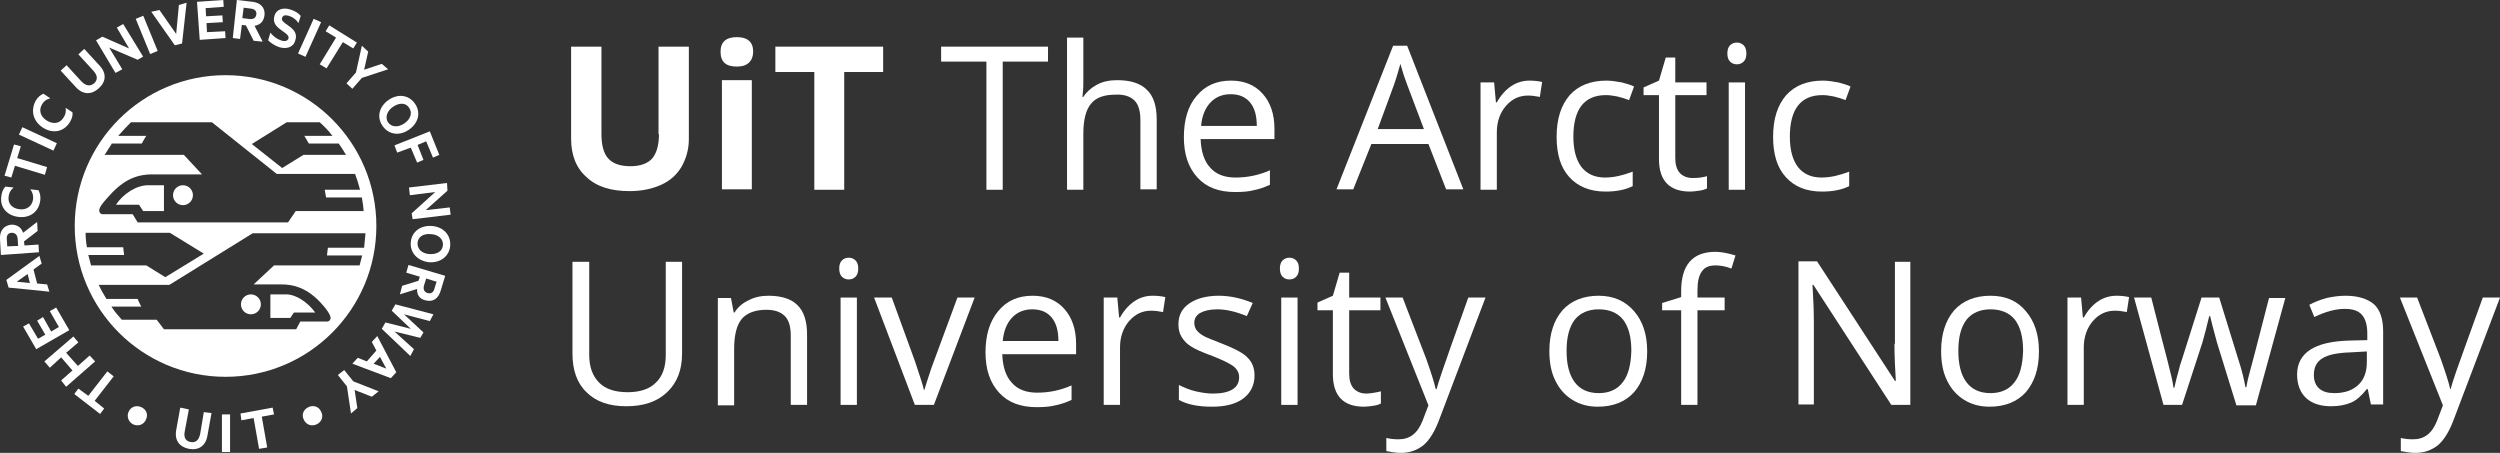 <?xml version="1.0" encoding="utf-8"?>
<!-- Generator: Adobe Illustrator 21.0.2, SVG Export Plug-In . SVG Version: 6.00 Build 0)  -->
<svg version="1.1" id="English" xmlns="http://www.w3.org/2000/svg" xmlns:xlink="http://www.w3.org/1999/xlink" x="0px" y="0px" width="552px" height="100px"
	 viewBox="0 0 552 100" style="enable-background:new 0 0 552 100;" xml:space="preserve">
<rect x="0" y="0" width="552" height="100" fill="#333333" stroke="none"/>
<style type="text/css">
	.st0{fill:#FFFFFF;}
</style>
<g>
	<path class="st0" d="M145.5,29.6c0,2.4-0.5,4.2-1.5,5.4c-1,1.1-2.6,1.7-4.8,1.7c-2.3,0-3.9-0.6-4.9-1.7c-1-1.1-1.5-2.9-1.5-5.4
		V10.3h-6.7v20.3c0,3.6,1.1,6.5,3.4,8.5c2.2,2.1,5.4,3.1,9.5,3.1c2.7,0,5-0.5,7-1.4c2-0.9,3.5-2.3,4.5-4c1-1.8,1.6-3.8,1.6-6.1V10.3
		h-6.7V29.6z"/>
	<rect x="159.4" y="17.7" class="st0" width="6.6" height="24.1"/>
	<path class="st0" d="M162.7,14.7c1.2,0,2.1-0.3,2.7-0.9c0.6-0.6,0.9-1.4,0.9-2.4c0-2.1-1.2-3.2-3.6-3.2c-2.4,0-3.6,1.1-3.6,3.2
		C159.1,13.7,160.3,14.7,162.7,14.7z"/>
	<polygon class="st0" points="186.4,41.9 186.4,15.9 195,15.9 195,10.3 171.2,10.3 171.2,15.9 179.8,15.9 179.8,41.9 	"/>
	<polygon class="st0" points="217.8,41.9 221.4,41.9 221.4,13.6 231.4,13.6 231.4,10.3 207.8,10.3 207.8,13.6 217.8,13.6 	"/>
	<path class="st0" d="M250.5,22.2c0.9,0.9,1.3,2.4,1.3,4.3v15.3h3.6V26.4c0-3-0.7-5.2-2.2-6.6c-1.4-1.4-3.6-2.1-6.5-2.1
		c-1.7,0-3.2,0.3-4.5,1c-1.3,0.7-2.3,1.6-3,2.7H239c0.1-0.8,0.2-1.8,0.2-3V8.3h-3.6v33.6h3.6V29.5c0-3.1,0.6-5.3,1.7-6.6
		c1.1-1.4,3-2,5.4-2C248.2,20.8,249.6,21.3,250.5,22.2z"/>
	<path class="st0" d="M271.8,17.8c-3.2,0-5.7,1.1-7.6,3.4c-1.9,2.2-2.8,5.3-2.8,9.1c0,3.8,1,6.7,3,8.9s4.8,3.2,8.3,3.2
		c1.6,0,3-0.1,4.1-0.4c1.1-0.2,2.3-0.6,3.6-1.2v-3.2c-2.5,1.1-5,1.6-7.6,1.6c-2.4,0-4.3-0.7-5.6-2.2c-1.3-1.4-2-3.5-2.1-6.3h16.3
		v-2.3c0-3.2-0.9-5.8-2.6-7.7C277.1,18.8,274.8,17.8,271.8,17.8z M265.2,27.8c0.2-2.2,0.9-3.9,2-5.1c1.1-1.2,2.6-1.9,4.5-1.9
		c1.9,0,3.3,0.6,4.3,1.8c1,1.2,1.5,2.9,1.5,5.2H265.2z"/>
	<path class="st0" d="M302.8,31.8h12.6l3.9,10h3.8l-12.4-31.7h-3.1l-12.5,31.7h3.7L302.8,31.8z M307.8,18.7c0.6-1.7,1-3.2,1.4-4.6
		c0.5,1.8,1,3.3,1.5,4.6l3.7,9.8h-10.2L307.8,18.7z"/>
	<path class="st0" d="M333.7,19c-1.2,0.8-2.3,2-3.2,3.6h-0.2l-0.4-4.4h-3v23.7h3.6V29.2c0-2.3,0.7-4.3,2-5.8c1.4-1.6,3-2.3,4.9-2.3
		c0.7,0,1.6,0.1,2.6,0.3l0.5-3.3c-0.8-0.2-1.8-0.3-2.8-0.3C336.3,17.8,334.9,18.2,333.7,19z"/>
	<path class="st0" d="M354.5,42.3c2.4,0,4.4-0.4,6-1.2v-3.2c-2.1,0.8-4.1,1.3-6.1,1.3c-2.3,0-4-0.8-5.2-2.3
		c-1.2-1.6-1.8-3.8-1.8-6.7c0-6.1,2.4-9.2,7.2-9.2c0.7,0,1.5,0.1,2.5,0.3c0.9,0.2,1.8,0.5,2.6,0.8l1.1-3c-0.6-0.3-1.5-0.6-2.7-0.9
		c-1.1-0.2-2.3-0.4-3.4-0.4c-3.5,0-6.2,1.1-8.1,3.2c-1.9,2.2-2.9,5.2-2.9,9.2c0,3.9,0.9,6.8,2.8,8.9
		C348.4,41.2,351.1,42.3,354.5,42.3z"/>
	<path class="st0" d="M373.2,42.3c0.6,0,1.3-0.1,2-0.2c0.8-0.1,1.3-0.3,1.7-0.5v-2.7c-0.3,0.1-0.8,0.2-1.4,0.3
		c-0.6,0.1-1.2,0.1-1.8,0.1c-1.2,0-2.1-0.4-2.8-1.1c-0.7-0.8-1-1.9-1-3.3V21h6.9v-2.8h-6.9v-5.5h-2.1l-1.5,5.1l-3.4,1.5V21h3.4v14.1
		C366.3,39.9,368.6,42.3,373.2,42.3z"/>
	<rect x="381.7" y="18.2" class="st0" width="3.6" height="23.7"/>
	<path class="st0" d="M383.5,9.4c-0.6,0-1.1,0.2-1.5,0.6c-0.4,0.4-0.6,1-0.6,1.8c0,0.8,0.2,1.4,0.6,1.8c0.4,0.4,0.9,0.6,1.5,0.6
		c0.6,0,1.1-0.2,1.5-0.6c0.4-0.4,0.6-1,0.6-1.8c0-0.8-0.2-1.4-0.6-1.8C384.6,9.6,384.1,9.4,383.5,9.4z"/>
	<path class="st0" d="M408.3,41.1v-3.2c-2.1,0.8-4.1,1.3-6.1,1.3c-2.3,0-4-0.8-5.2-2.3c-1.2-1.6-1.8-3.8-1.8-6.7
		c0-6.1,2.4-9.2,7.2-9.2c0.7,0,1.5,0.1,2.5,0.3c0.9,0.2,1.8,0.5,2.6,0.8l1.1-3c-0.6-0.3-1.5-0.6-2.7-0.9c-1.1-0.2-2.3-0.4-3.4-0.4
		c-3.5,0-6.2,1.1-8.1,3.2c-1.9,2.2-2.9,5.2-2.9,9.2c0,3.9,0.9,6.8,2.8,8.9c1.9,2.1,4.5,3.2,8,3.2C404.7,42.3,406.7,41.9,408.3,41.1z
		"/>
	<path class="st0" d="M147,78.4c0,2.6-0.7,4.7-2.2,6.1c-1.4,1.4-3.5,2.1-6.2,2.1c-2.8,0-4.9-0.7-6.3-2.1c-1.4-1.4-2.2-3.4-2.2-6.1
		V57.8h-3.7v20.3c0,3.6,1,6.5,3.1,8.5c2.1,2.1,5,3.1,8.8,3.1c3.8,0,6.8-1,9-3.1c2.2-2.1,3.3-4.9,3.3-8.5V57.8H147V78.4z"/>
	<path class="st0" d="M169.7,65.3c-1.6,0-3.1,0.3-4.4,1c-1.3,0.6-2.4,1.5-3.1,2.7H162l-0.6-3.2h-2.9v23.7h3.6V77
		c0-3.1,0.6-5.3,1.7-6.6s3-2,5.4-2c1.9,0,3.2,0.5,4.1,1.4s1.3,2.4,1.3,4.3v15.3h3.6V73.9c0-3-0.7-5.2-2.2-6.6
		C174.7,66,172.5,65.3,169.7,65.3z"/>
	<path class="st0" d="M187.4,56.9c-0.6,0-1.1,0.2-1.5,0.6s-0.6,1-0.6,1.8c0,0.8,0.2,1.4,0.6,1.8c0.4,0.4,0.9,0.6,1.5,0.6
		c0.6,0,1.1-0.2,1.5-0.6c0.4-0.4,0.6-1,0.6-1.8c0-0.8-0.2-1.4-0.6-1.8C188.5,57.1,188,56.9,187.4,56.9z"/>
	<rect x="185.6" y="65.7" class="st0" width="3.6" height="23.7"/>
	<path class="st0" d="M205.6,81.4c-0.8,2.4-1.3,4-1.5,4.7H204c-0.2-1-0.9-3.1-2-6.4l-5.1-14H193l9,23.7h4.2l9-23.7h-3.8
		C208.4,73.8,206.5,79,205.6,81.4z"/>
	<path class="st0" d="M228,65.3c-3.2,0-5.7,1.1-7.6,3.4s-2.8,5.3-2.8,9.1c0,3.8,1,6.7,3,8.9s4.8,3.2,8.3,3.2c1.6,0,3-0.1,4.1-0.4
		c1.1-0.2,2.3-0.6,3.6-1.2v-3.2c-2.5,1.1-5,1.6-7.6,1.6c-2.4,0-4.3-0.7-5.6-2.2c-1.3-1.4-2-3.5-2.1-6.3h16.3v-2.3
		c0-3.2-0.9-5.8-2.6-7.7C233.3,66.3,231,65.3,228,65.3z M221.4,75.3c0.2-2.2,0.9-3.9,2-5.1c1.1-1.2,2.6-1.9,4.5-1.9
		c1.9,0,3.3,0.6,4.3,1.8c1,1.2,1.5,2.9,1.5,5.2H221.4z"/>
	<path class="st0" d="M250.5,66.5c-1.2,0.8-2.3,2-3.2,3.6h-0.2l-0.4-4.4h-3v23.7h3.6V76.7c0-2.3,0.7-4.3,2-5.8
		c1.4-1.6,3-2.3,4.9-2.3c0.7,0,1.6,0.1,2.6,0.3l0.5-3.3c-0.8-0.2-1.8-0.3-2.8-0.3C253,65.3,251.7,65.7,250.5,66.5z"/>
	<path class="st0" d="M269.9,75.9c-2-0.8-3.4-1.3-4.1-1.7c-0.7-0.4-1.2-0.8-1.6-1.3c-0.3-0.4-0.5-1-0.5-1.6c0-0.9,0.4-1.7,1.3-2.2
		c0.9-0.5,2.1-0.8,3.8-0.8c1.9,0,4.1,0.5,6.5,1.5l1.3-2.9c-2.4-1-4.9-1.6-7.5-1.6c-2.7,0-4.9,0.6-6.5,1.7c-1.6,1.1-2.4,2.6-2.4,4.6
		c0,1.1,0.2,2,0.7,2.8c0.5,0.8,1.1,1.5,2.1,2.1c0.9,0.6,2.5,1.3,4.7,2.1c2.3,0.9,3.9,1.7,4.7,2.3c0.8,0.7,1.2,1.4,1.2,2.4
		c0,1.2-0.5,2.1-1.5,2.7c-1,0.6-2.4,0.9-4.3,0.9c-1.2,0-2.5-0.2-3.8-0.5c-1.3-0.3-2.5-0.8-3.7-1.4v3.3c1.8,1,4.2,1.5,7.3,1.5
		c3,0,5.3-0.6,6.9-1.8c1.6-1.2,2.5-2.9,2.5-5.1c0-1.6-0.5-2.9-1.5-3.9C274.6,78,272.7,77,269.9,75.9z"/>
	<path class="st0" d="M284.7,56.9c-0.6,0-1.1,0.2-1.5,0.6s-0.6,1-0.6,1.8c0,0.8,0.2,1.4,0.6,1.8c0.4,0.4,0.9,0.6,1.5,0.6
		c0.6,0,1.1-0.2,1.5-0.6c0.4-0.4,0.6-1,0.6-1.8c0-0.8-0.2-1.4-0.6-1.8C285.8,57.1,285.3,56.9,284.7,56.9z"/>
	<rect x="282.9" y="65.7" class="st0" width="3.6" height="23.7"/>
	<path class="st0" d="M301.7,86.9c-1.2,0-2.1-0.4-2.8-1.1c-0.7-0.8-1-1.9-1-3.3V68.5h6.9v-2.8h-6.9v-5.5h-2.1l-1.5,5.1l-3.4,1.5v1.7
		h3.4v14.1c0,4.8,2.3,7.2,6.9,7.2c0.6,0,1.3-0.1,2-0.2c0.8-0.1,1.3-0.3,1.7-0.5v-2.7c-0.3,0.1-0.8,0.2-1.4,0.3
		C302.9,86.8,302.3,86.9,301.7,86.9z"/>
	<path class="st0" d="M318.4,82.1c-0.6,1.8-1,3-1.2,3.8H317c-0.3-1.4-1-3.6-2.1-6.7l-5.2-13.5h-3.8l9.5,23.8l-1.3,3.4
		c-1.1,2.8-2.8,4.1-5.3,4.1c-1,0-1.9-0.1-2.7-0.3v2.9c1.1,0.2,2.1,0.4,3.2,0.4c2,0,3.6-0.6,5-1.7c1.3-1.1,2.5-3,3.5-5.7l10.2-26.9
		h-3.8C320.9,74.9,319,80.3,318.4,82.1z"/>
	<path class="st0" d="M353,65.3c-3.4,0-6.1,1.1-8,3.2c-1.9,2.2-2.9,5.2-2.9,9c0,2.5,0.4,4.7,1.3,6.5c0.9,1.9,2.2,3.3,3.8,4.3
		c1.6,1,3.5,1.5,5.6,1.5c3.4,0,6.1-1.1,8-3.2c1.9-2.2,2.9-5.2,2.9-9c0-3.8-1-6.7-2.9-8.9S356.3,65.3,353,65.3z M358.3,84.4
		c-1.2,1.6-3,2.4-5.3,2.4c-2.3,0-4.1-0.8-5.3-2.4c-1.2-1.6-1.8-3.9-1.8-6.9c0-3.1,0.6-5.3,1.8-6.9c1.2-1.5,3-2.3,5.3-2.3
		c2.4,0,4.2,0.8,5.4,2.3c1.2,1.6,1.8,3.8,1.8,6.9C360.1,80.6,359.5,82.9,358.3,84.4z"/>
	<path class="st0" d="M371.2,64.3v1.3l-4.2,1.3v1.6h4.2v20.9h3.6V68.5h6v-2.8h-6v-1.5c0-2,0.3-3.4,1-4.3c0.6-0.9,1.6-1.3,3-1.3
		c1,0,2.2,0.2,3.5,0.7l0.9-2.9c-1.7-0.5-3.2-0.8-4.4-0.8C373.7,55.6,371.2,58.5,371.2,64.3z"/>
	<path class="st0" d="M418.3,75.9c0,0.9,0,2.4,0.1,4.5c0.1,2.1,0.2,3.4,0.2,3.7h-0.2l-17.2-26.4h-4.1v31.6h3.4V71.4
		c0-2.6-0.1-5.4-0.3-8.5h0.2l17.2,26.5h4.2V57.8h-3.4V75.9z"/>
	<path class="st0" d="M439.5,65.3c-3.4,0-6.1,1.1-8,3.2c-1.9,2.2-2.9,5.2-2.9,9c0,2.5,0.4,4.7,1.3,6.5c0.9,1.9,2.2,3.3,3.8,4.3
		c1.6,1,3.5,1.5,5.6,1.5c3.4,0,6.1-1.1,8-3.2c1.9-2.2,2.9-5.2,2.9-9c0-3.8-1-6.7-2.9-8.9C445.4,66.4,442.8,65.3,439.5,65.3z
		 M444.8,84.4c-1.2,1.6-3,2.4-5.3,2.4c-2.3,0-4.1-0.8-5.3-2.4c-1.2-1.6-1.8-3.9-1.8-6.9c0-3.1,0.6-5.3,1.8-6.9
		c1.2-1.5,3-2.3,5.3-2.3c2.4,0,4.2,0.8,5.4,2.3c1.2,1.6,1.8,3.8,1.8,6.9C446.6,80.6,446,82.9,444.8,84.4z"/>
	<path class="st0" d="M463.3,66.5c-1.2,0.8-2.3,2-3.2,3.6h-0.2l-0.4-4.4h-3v23.7h3.6V76.7c0-2.3,0.7-4.3,2-5.8
		c1.4-1.6,3-2.3,4.9-2.3c0.7,0,1.6,0.1,2.6,0.3l0.5-3.3c-0.8-0.2-1.8-0.3-2.8-0.3C465.9,65.3,464.5,65.7,463.3,66.5z"/>
	<path class="st0" d="M496.5,83.1c-0.3,1.1-0.4,1.9-0.5,2.4h-0.2c-0.3-1.7-0.8-3.8-1.6-6.2L490,65.7h-3.9l-4.3,13.6
		c-0.3,0.8-0.6,1.8-0.9,3.1c-0.4,1.3-0.6,2.4-0.8,3.2h-0.2c-0.1-1.1-0.6-3.2-1.4-6.3c-0.8-3.1-2-7.6-3.5-13.6h-3.8l6.5,23.7h4.1
		l4.5-13.8c0.4-1.4,0.9-3.3,1.5-5.8h0.2c0.7,3,1.3,4.9,1.5,5.8l4.3,13.9h4.3l6.5-23.7H501C498.3,76.3,496.8,82.1,496.5,83.1z"/>
	<path class="st0" d="M517.9,65.3c-1.4,0-2.8,0.2-4.2,0.5c-1.4,0.4-2.7,0.9-3.8,1.5l1.1,2.7c2.5-1.2,4.7-1.8,6.7-1.8
		c1.8,0,3,0.4,3.8,1.3c0.8,0.9,1.2,2.3,1.2,4.1v1.5l-4,0.1c-7.6,0.2-11.5,2.7-11.5,7.5c0,2.2,0.7,4,2,5.2c1.3,1.2,3.2,1.8,5.5,1.8
		c1.8,0,3.2-0.3,4.4-0.8c1.2-0.5,2.3-1.5,3.5-3h0.2l0.7,3.4h2.7V73.2c0-2.8-0.7-4.8-2-6C522.8,66,520.7,65.3,517.9,65.3z
		 M522.6,79.9c0,2.2-0.6,3.9-1.9,5.1c-1.3,1.2-3,1.8-5.3,1.8c-1.4,0-2.5-0.3-3.3-1c-0.8-0.7-1.2-1.7-1.2-3c0-1.7,0.6-2.9,1.9-3.7
		c1.3-0.8,3.3-1.2,6.2-1.3l3.6-0.2V79.9z"/>
	<path class="st0" d="M548.2,65.7c-3.3,9.2-5.3,14.6-5.9,16.4c-0.6,1.8-1,3-1.2,3.8H541c-0.3-1.4-1-3.6-2.1-6.7l-5.2-13.5h-3.8
		l9.5,23.8l-1.3,3.4c-1.1,2.8-2.8,4.1-5.3,4.1c-1,0-1.9-0.1-2.7-0.3v2.9c1.1,0.2,2.1,0.4,3.2,0.4c2,0,3.6-0.6,5-1.7
		c1.3-1.1,2.5-3,3.5-5.7L552,65.7H548.2z"/>
	<path class="st0" d="M31.2,89.9c-1.1-0.5-2.3-0.1-2.8,1c-0.5,1.1,0,2.3,1,2.8c1.1,0.5,2.3,0.1,2.8-1C32.8,91.5,32.3,90.4,31.2,89.9
		z"/>
	<path class="st0" d="M44.2,95.8c-0.3,1.4-1,2-2.1,1.8c-1.1-0.2-1.6-1-1.3-2.4l0.9-4.8L39.8,90l-0.9,5c-0.4,2.3,0.8,3.7,2.8,4.1
		c2.1,0.4,3.7-0.6,4.1-2.9l0.9-5L45,91L44.2,95.8z"/>
	<rect x="49" y="91.5" class="st0" width="1.8" height="8.3"/>
	<polygon class="st0" points="60.2,90 53.1,91.3 53.3,92.8 56,92.3 57.2,99.1 59,98.8 57.8,92 60.5,91.5 	"/>
	<path class="st0" d="M68.1,89.9c-1.1,0.5-1.6,1.7-1,2.8c0.5,1.1,1.7,1.5,2.8,1c1.1-0.5,1.6-1.7,1-2.8
		C70.4,89.7,69.1,89.4,68.1,89.9z"/>
	<polygon class="st0" points="23.7,82 19.5,87.4 17.3,85.8 16.4,87 22.1,91.4 23,90.2 20.9,88.5 25.1,83.1 	"/>
	<polygon class="st0" points="19.8,78.5 17.2,80.8 14.6,77.9 17.3,75.6 16.2,74.3 9.8,79.8 11,81.2 13.5,78.9 16,81.8 13.5,84
		14.6,85.4 21,79.8 	"/>
	<polygon class="st0" points="12.4,67.9 11,68.7 13,72.2 11.3,73.2 9.5,70 8.2,70.8 10,73.9 8.4,74.8 6.4,71.4 5.1,72.1 8,77.1
		15.3,72.9 	"/>
	<path class="st0" d="M10.4,62.8l-2.2-0.2l-0.8-3.1l1.8-1.3l-0.5-1.7l-7.3,5.3l0.5,1.7l9,0.9L10.4,62.8z M3.7,62.2l2.4-1.7l0.5,2
		L3.7,62.2z"/>
	<path class="st0" d="M8.5,54l-3.1,0.2l-0.1-0.9l3-2.3l-0.1-2l-3.1,2.4c-0.4-1.2-1.3-1.8-2.6-1.8C0.8,49.8-0.1,51,0,52.8l0.2,3.5
		l8.4-0.6L8.5,54z M1.6,54.4l-0.1-1.6c-0.1-0.9,0.4-1.4,1.1-1.4c0.7,0,1.2,0.4,1.3,1.3L4,54.3L1.6,54.4z"/>
	<path class="st0" d="M4.1,47.9c2.6,0.3,4.5-1.2,4.8-3.7C9,43.3,8.8,42.6,8.5,42l-1.8-0.2c0.5,0.7,0.7,1.4,0.6,2.2
		c-0.2,1.5-1.4,2.4-3,2.2c-1.7-0.2-2.6-1.3-2.4-2.8c0.1-0.8,0.4-1.4,1.1-2l-1.8-0.2c-0.5,0.5-0.8,1.2-0.9,2.1
		C-0.1,45.7,1.5,47.6,4.1,47.9z"/>
	<polygon class="st0" points="3.3,36.6 9.9,38.6 10.4,36.9 3.8,34.9 4.6,32.3 3.1,31.9 1,38.8 2.5,39.2 	"/>
	<rect x="7.5" y="26.5" transform="matrix(0.421 -0.907 0.907 0.421 -23.014 25.365)" class="st0" width="1.8" height="8.4"/>
	<path class="st0" d="M9.5,28.2c2.2,1.4,4.6,0.9,5.9-1.2c0.5-0.8,0.7-1.5,0.6-2.2l-1.5-1c0.1,0.8,0,1.5-0.5,2.2
		c-0.8,1.3-2.3,1.5-3.7,0.6c-1.4-0.9-1.8-2.3-1-3.6c0.4-0.7,1-1.1,1.8-1.3l-1.5-1c-0.6,0.2-1.2,0.7-1.7,1.5
		C6.7,24.4,7.3,26.8,9.5,28.2z"/>
	<path class="st0" d="M21.8,19.5c1.6-1.4,1.8-3.3,0.2-5l-3.4-3.7L17.3,12l3.3,3.6c1,1.1,1,2,0.2,2.8C19.9,19.1,19,19,18,18l-3.3-3.6
		l-1.3,1.2l3.4,3.7C18.4,21,20.3,20.9,21.8,19.5z"/>
	<polygon class="st0" points="27,15.3 24.1,10.5 30.4,13.2 31.6,12.5 27.2,5.3 25.8,6.1 28.5,10.7 22.6,8.1 21.2,8.9 25.5,16.1 	"/>
	<rect x="31.5" y="3.5" transform="matrix(0.925 -0.379 0.379 0.925 -0.494 12.863)" class="st0" width="1.8" height="8.4"/>
	<polygon class="st0" points="40.2,9.6 41.2,0.6 39.5,1.1 38.9,7.5 35.2,2.2 33.4,2.6 38.6,10 	"/>
	<polygon class="st0" points="49.8,8.4 49.7,6.9 45.7,7.1 45.6,5.1 49.2,4.9 49.1,3.4 45.5,3.6 45.4,1.8 49.4,1.5 49.3,0 43.5,0.4
		44.1,8.8 	"/>
	<path class="st0" d="M53.4,5.5l0.9,0.1L56,9l2,0.2l-1.8-3.5c1.2-0.2,2-0.9,2.2-2.3c0.2-1.7-0.9-2.8-2.6-3l-3.5-0.4l-0.9,8.4L53,8.6
		L53.4,5.5z M53.8,1.7l1.6,0.2c0.9,0.1,1.3,0.6,1.2,1.3c-0.1,0.7-0.6,1.1-1.5,1l-1.6-0.2L53.8,1.7z"/>
	<path class="st0" d="M65.2,8.9c0.4-1.2,0-2.1-1.2-3l-1.1-0.8c-0.5-0.4-0.8-0.7-0.6-1.2c0.2-0.6,0.8-0.6,1.5-0.4
		c0.9,0.3,1.6,0.8,2.1,1.6l0.5-1.6c-0.5-0.6-1.3-1.1-2.3-1.4C62.6,1.6,61,2,60.6,3.5c-0.4,1.3,0.2,2.2,1.3,3l1.1,0.8
		c0.5,0.4,0.8,0.7,0.7,1.2c-0.2,0.6-0.9,0.7-1.7,0.4c-0.9-0.3-1.7-0.9-2.3-1.7l-0.5,1.7c0.5,0.5,1.3,1.1,2.4,1.5
		C63.2,10.9,64.8,10.5,65.2,8.9z"/>
	<rect x="64.2" y="7.4" transform="matrix(0.411 -0.911 0.911 0.411 32.679 67.252)" class="st0" width="8.4" height="1.8"/>
	<polygon class="st0" points="70.6,14.2 72.1,15.1 75.7,9.3 78,10.7 78.8,9.4 72.7,5.6 71.9,6.9 74.2,8.3 	"/>
	<polygon class="st0" points="76.5,18.4 77.8,19.6 79.9,17.2 85.7,15.3 84.3,14.1 80.4,15.4 81.3,11.4 79.9,10.1 78.6,16 	"/>
	<path class="st0" d="M84.4,27.7c1.3,2,3.7,2.4,5.8,1c2.1-1.4,2.8-3.7,1.5-5.7c-1.3-2-3.7-2.4-5.8-1C83.8,23.4,83.1,25.7,84.4,27.7z
		 M86.9,23.5c1.4-0.9,2.8-0.8,3.5,0.4c0.7,1.1,0.2,2.5-1.2,3.4c-1.4,0.9-2.8,0.8-3.6-0.4C85,25.8,85.5,24.4,86.9,23.5z"/>
	<polygon class="st0" points="87.7,33.7 90.7,32.6 92.1,35.9 93.5,35.3 92.2,32 94.1,31.2 95.6,34.8 97,34.2 94.9,29 87.1,32.1 	"/>
	<polygon class="st0" points="94,46.4 98.8,42.1 98.7,40.4 90.3,41.4 90.5,43.1 96.1,42.4 90.9,47.1 91.1,48.4 99.5,47.4 99.3,45.8
			"/>
	<path class="st0" d="M95.4,49.9c-2.5-0.2-4.5,1.2-4.7,3.6c-0.2,2.3,1.5,4.1,4,4.4c2.5,0.2,4.5-1.3,4.7-3.6
		C99.6,51.9,97.9,50.1,95.4,49.9z M94.8,56.1c-1.6-0.1-2.7-1.1-2.6-2.5c0.1-1.3,1.3-2.1,3-1.9c1.6,0.1,2.7,1.1,2.6,2.4
		C97.7,55.5,96.5,56.2,94.8,56.1z"/>
	<path class="st0" d="M89.7,60.2l3,0.9L92.4,62l-3.6,1.1L88.3,65l3.8-1.2C92,65,92.6,66,93.9,66.3c1.7,0.5,2.9-0.4,3.4-2.1l1-3.3
		l-8.1-2.4L89.7,60.2z M93.6,63.1l0.5-1.6l2.3,0.7l-0.5,1.6c-0.2,0.8-0.8,1.1-1.5,0.9C93.7,64.5,93.4,63.9,93.6,63.1z"/>
	<polygon class="st0" points="86.5,68.6 90.7,72.6 85.1,71.2 84.3,72.6 90.6,78.6 91.4,77.1 87.1,73.2 92.8,74.6 93.5,73.4
		89.2,69.4 94.9,70.9 95.7,69.4 87.3,67.2 	"/>
	<path class="st0" d="M82.1,75.5l1,1.9l-2.1,2.4L79,79l-1.2,1.3l8.5,3.2l1.2-1.3l-4.2-8L82.1,75.5z M85.3,81.4l-2.8-1.1l1.4-1.5
		L85.3,81.4z"/>
	<polygon class="st0" points="76,81.7 74.6,82.8 76.6,85.3 77.5,91.3 78.9,90.1 78.3,86.1 82.1,87.6 83.6,86.4 78,84.2 	"/>
	<path class="st0" d="M64.9,69h4.7C68,66.8,65.4,65,63.2,65h-3.5v5.2h4.4L64.9,69z"/>
	<path class="st0" d="M25.6,45.2h5.1l0.9,1.4h4.6v-5.7h-3.5C30.1,40.9,27.2,42.8,25.6,45.2z"/>
	<circle class="st0" cx="40.4" cy="43.1" r="2.2"/>
	<circle class="st0" cx="55.4" cy="67.2" r="2.2"/>
	<path class="st0" d="M49.8,16.6c-18.4,0-33.3,14.9-33.3,33.3s14.9,33.3,33.3,33.3s33.3-14.9,33.3-33.3S68.2,16.6,49.8,16.6z
		 M63.3,27h7.3c1,0.9,2,1.9,2.8,3h-6.2c0,0,0.6,1,1,1.7h6.6c0.6,0.9,1.1,1.6,1.6,2.5H67l-4.7,2.9l-6.7-5.3L63.3,27z M40.6,34.2H23.1
		c0.6-0.9,1-1.6,1.6-2.5h6.6c0.3-0.5,0.7-1.3,1-1.7l-6.2,0c0.9-1,1.8-2,2.8-3h17.9l14.3,11.4h17.3c0.4,1.1,0.8,2.3,1.1,3.5h-7.8
		c0.1,0.5,0.2,1.2,0.3,1.7h7.9c0.2,1,0.3,2,0.4,3h-15l-1.7,2.5H30.4l-1.1-1.8h-6.6c-0.5,0-0.8-0.4-0.8-0.8c0-0.8,1-1.9,1.7-2.7
		c3.2-3.7,6-5.3,10.1-5.3h10.9L40.6,34.2z M19.5,56.3h7.9c0,0-0.1-1-0.2-1.7h-8c-0.2-1-0.3-2.2-0.3-3.2h18.6L45,56l-8.5,5.2
		l-4.2-2.6H20.1C19.9,57.9,19.7,57.1,19.5,56.3z M80,56.3c-0.2,0.8-0.4,1.5-0.6,2.3H60.5L56,62.8h6.2c4.1,0,6.9,2,9.2,4.7
		c0.6,0.7,1.6,2,1.6,2.7c0,0.4-0.3,0.8-0.8,0.8h-5.9l-0.9,1.7H36.2l-1.6-2.1l-7.7,0c-0.8-0.9-1.6-1.8-2.3-2.9h6.6
		c0,0-0.6-1.1-0.8-1.7h-6.9c-0.6-1-1.2-2-1.7-3.1h15.6l18.4-11.4h24.9c-0.1,1.1-0.2,2.1-0.3,3.2h-8c-0.1,0.5-0.1,1.1-0.2,1.7H80z"/>
</g>
</svg>
